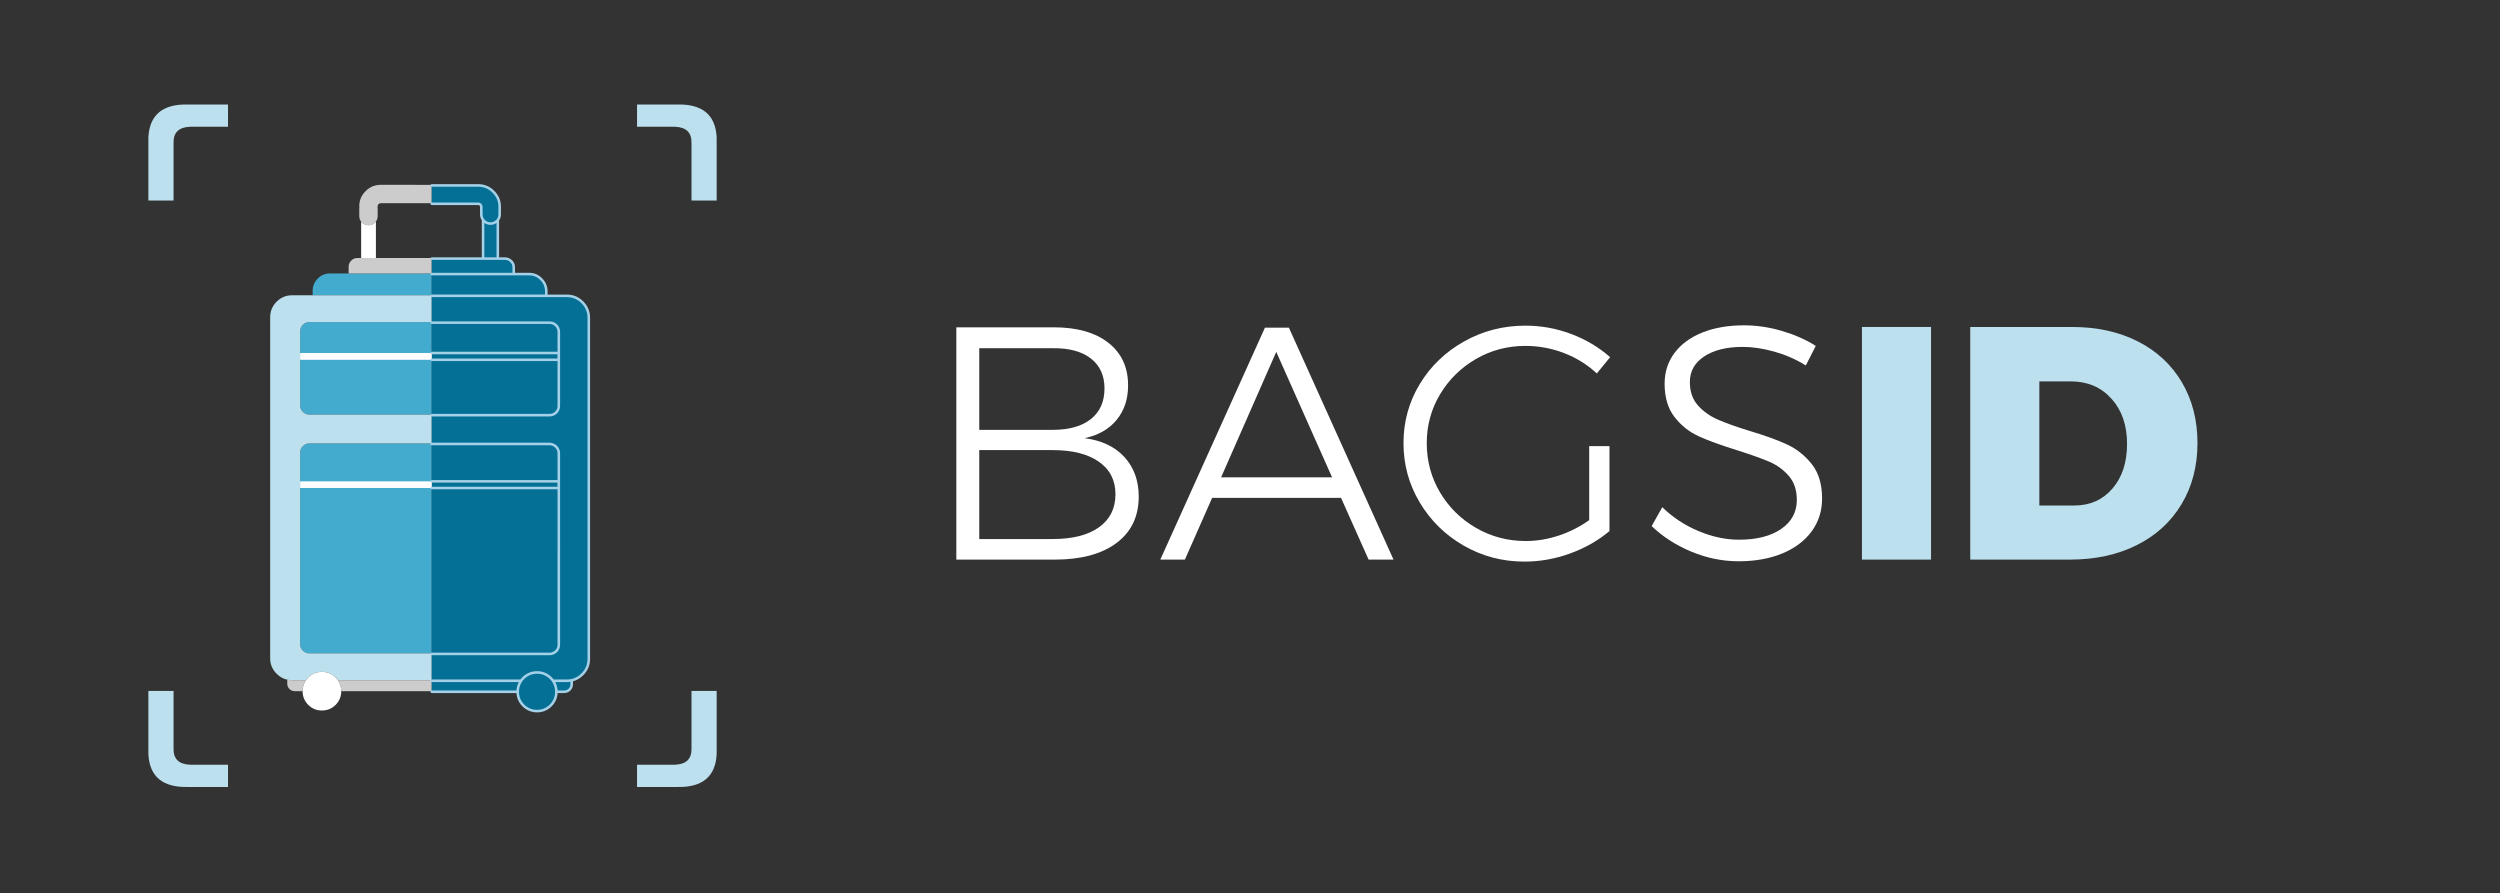 <?xml version="1.0" encoding="UTF-8" standalone="no"?>
<!-- Created with Inkscape (http://www.inkscape.org/) -->

<svg
   version="1.1"
   id="svg2"
   xmlSpace="preserve"
   width="2589.333"
   height="925.333"
   viewBox="0 0 2589.333 925.333"
   sodipodiDocname="NEW - BAGSID - NoNetwork - DarkBG.ai"
   xmlnsInkscape="http://www.inkscape.org/namespaces/inkscape"
   xmlnsSodipodi="http://sodipodi.sourceforge.net/DTD/sodipodi-0.dtd"
   xmlns="http://www.w3.org/2000/svg"
   xmlnsSvg="http://www.w3.org/2000/svg"><rect x="0" y="0" width="2589.333" height="925.333" fill="#333333" stroke="none"/><defs
     id="defs6"><clipPath
       clipPathUnits="userSpaceOnUse"
       id="clipPath16"><path
         d="M 0,694 H 1942 V 0 H 0 Z"
         id="path14" /></clipPath></defs><sodipodiNamedview
     id="namedview4"
     pagecolor="#ffffff"
     bordercolor="#666666"
     borderopacity="1.0"
     inkscapePageshadow="2"
     inkscapePageopacity="0.0"
     inkscapePagecheckerboard="0" /><g
     id="g8"
     inkscapeGroupmode="layer"
     inkscapeLabel="NEW - BAGSID - NoNetwork - DarkBG"
     transform="matrix(1.333,0,0,-1.333,0,925.333)"><g
       id="g10"><g
         id="g12"
         clip-path="url(#clipPath16)"><g
           id="g18"
           transform="translate(335.478,186.519)"><path
             d="m 0,0 h -95.081 c -1.941,0 -3.639,0.697 -5.095,2.092 -1.395,1.395 -2.093,3.094 -2.093,5.095 v 148.672 c 0,2.002 0.698,3.7 2.093,5.095 1.456,1.457 3.154,2.184 5.095,2.184 H 0 Z m 0,257.399 v -71.878 h -95.081 c -1.941,0 -3.639,0.698 -5.095,2.092 -1.395,1.396 -2.093,3.094 -2.093,5.095 v 57.505 c 0,1.94 0.698,3.64 2.093,5.095 1.456,1.395 3.154,2.091 5.095,2.091 z m 0,20.836 h -92.533 v 3.458 c 0,3.701 1.304,6.855 3.912,9.463 2.609,2.67 5.763,4.003 9.463,4.003 H -64.6 0 Z"
             style="fill:#43abce;fill-opacity:1;fill-rule:evenodd;stroke:none"
             id="path20" /></g><g
           id="g22"
           transform="translate(335.478,372.04)"><path
             d="m 0,0 v -22.383 h -95.081 c -1.941,0 -3.639,-0.726 -5.095,-2.183 -1.395,-1.396 -2.093,-3.093 -2.093,-5.095 v -148.673 c 0,-2.001 0.698,-3.699 2.093,-5.095 1.456,-1.394 3.154,-2.092 5.095,-2.092 H 0 v -20.835 h -72.971 c -0.498,0.726 -1.073,1.423 -1.728,2.091 -2.972,2.912 -6.521,4.369 -10.646,4.369 -4.125,0 -7.674,-1.457 -10.646,-4.369 -0.655,-0.668 -1.231,-1.365 -1.729,-2.091 h -10.826 c -1.295,0 -2.539,0.121 -3.731,0.364 -3.109,0.68 -5.869,2.228 -8.28,4.639 -3.337,3.336 -5.004,7.34 -5.004,12.01 V 75.61 c 0,4.731 1.667,8.765 5.004,12.101 3.336,3.336 7.339,5.004 12.011,5.004 H -92.533 0 V 71.879 h -95.081 c -1.941,0 -3.639,-0.696 -5.095,-2.092 -1.395,-1.455 -2.093,-3.154 -2.093,-5.095 V 7.187 c 0,-2 0.698,-3.699 2.093,-5.094 C -98.72,0.698 -97.022,0 -95.081,0 Z"
             style="fill:#bce0ed;fill-opacity:1;fill-rule:evenodd;stroke:none"
             id="path24" /></g><g
           id="g26"
           transform="translate(237.759,165.684)"><path
             d="m 0,0 c -1.758,-2.506 -2.638,-5.356 -2.638,-8.553 h -6.096 c -1.578,0 -2.942,0.545 -4.095,1.638 -1.152,1.152 -1.729,2.517 -1.729,4.095 V 0.364 C -13.365,0.121 -12.122,0 -10.827,0 Z M 97.72,0 V -8.553 H 27.388 c 0,3.197 -0.88,6.047 -2.639,8.553 z M 54.319,328.006 H 97.72 v -12.011 h -64.6 v 5.277 c 0,1.88 0.667,3.458 2.001,4.731 1.274,1.337 2.851,2.003 4.732,2.003 h 3.002 z m 0,28.387 c -0.217,-0.277 -0.459,-0.549 -0.728,-0.82 -1.395,-1.392 -3.063,-2.091 -5.004,-2.091 -2.002,0 -3.7,0.699 -5.095,2.091 -0.232,0.232 -0.444,0.475 -0.637,0.73 -0.97,1.232 -1.456,2.658 -1.456,4.275 v 6.097 l 0.091,0.819 -0.091,0.818 c 0,4.549 1.638,8.432 4.914,11.647 3.214,3.275 7.126,4.913 11.737,4.913 H 97.72 V 370.587 H 58.05 c -0.667,0 -1.214,-0.212 -1.638,-0.637 -0.486,-0.485 -0.728,-1.03 -0.728,-1.638 l -0.091,-0.818 0.091,-0.819 v -6.097 c 0,-1.567 -0.455,-2.961 -1.365,-4.185"
             style="fill:#cccccc;fill-opacity:1;fill-rule:evenodd;stroke:none"
             id="path28" /></g><g
           id="g30"
           transform="translate(235.121,157.131)"><path
             d="m 0,0 c 0,3.196 0.88,6.047 2.638,8.553 0.498,0.726 1.074,1.424 1.729,2.092 2.972,2.912 6.521,4.368 10.646,4.368 4.125,0 7.674,-1.456 10.646,-4.368 0.654,-0.668 1.23,-1.366 1.728,-2.092 1.759,-2.506 2.639,-5.357 2.639,-8.553 0,-4.125 -1.457,-7.674 -4.367,-10.646 -2.972,-2.912 -6.521,-4.367 -10.646,-4.367 -4.125,0 -7.674,1.455 -10.646,4.367 C 1.456,-7.674 0,-4.125 0,0 M 56.957,364.945 V 336.559 H 45.493 v 28.296 c 0.193,-0.254 0.405,-0.498 0.637,-0.729 1.395,-1.393 3.093,-2.091 5.095,-2.091 1.942,0 3.609,0.698 5.004,2.091 0.269,0.27 0.511,0.543 0.728,0.819"
             style="fill:#ffffff;fill-opacity:1;fill-rule:evenodd;stroke:none"
             id="path32" /></g><g
           id="g34"
           transform="translate(335.478,550.101)"><path
             d="m 0,0 h 36.121 c 4.611,0 8.523,-1.638 11.737,-4.913 3.276,-3.215 4.914,-7.098 4.914,-11.648 v -5.914 c 0,-1.698 -0.485,-3.152 -1.455,-4.366 v -30.025 h 5.55 c 1.88,0 3.488,-0.666 4.822,-2.003 1.335,-1.273 2.001,-2.85 2.001,-4.731 v -5.277 h 11.919 c 3.7,0 6.854,-1.333 9.463,-4.002 2.609,-2.609 3.913,-5.764 3.913,-9.463 v -3.459 h 16.014 c 4.67,0 8.673,-1.668 12.009,-5.004 3.338,-3.336 5.004,-7.369 5.004,-12.099 v -264.954 c 0,-4.67 -1.666,-8.674 -5.004,-12.009 -2.425,-2.428 -5.185,-3.974 -8.279,-4.641 v -3.184 c 0,-1.579 -0.576,-2.943 -1.729,-4.094 -1.152,-1.093 -2.517,-1.639 -4.095,-1.639 H 96.81 c 0,-4.125 -1.456,-7.674 -4.368,-10.644 -2.971,-2.913 -6.52,-4.368 -10.645,-4.368 -4.125,0 -7.673,1.455 -10.646,4.368 -2.911,2.97 -4.367,6.519 -4.367,10.644 H 0 v 8.553 20.837 128.927 h 98.629 v 5.185 H 0 98.629 v -5.185 H 0 v 5.185 29.025 22.382 43.037 5.279 23.563 20.836 16.924 12.011 h 39.853 v 30.116 c -0.91,1.212 -1.365,2.639 -1.365,4.275 v 5.914 c 0,0.609 -0.243,1.154 -0.729,1.639 -0.425,0.425 -0.97,0.637 -1.638,0.637 l -36.121,0 z"
             style="fill:#047096;fill-opacity:1;fill-rule:evenodd;stroke:none"
             id="path36" /></g><g
           id="g38"
           transform="translate(335.478,371.585)"><path
             d="M 0,0 H 91.532 Z M 0,48.315 H 98.629 Z M 98.629,43.037 H 0 Z M 0,92.715 h 88.985 z m 66.784,-307.624 c 0,3.215 0.88,6.065 2.639,8.553 -1.759,-2.488 -2.639,-5.338 -2.639,-8.553 M 0,109.639 h 63.69 z m 39.853,12.01 h 11.464 z m 0,30.117 c 0.241,-0.302 0.485,-0.576 0.727,-0.82 1.395,-1.394 3.063,-2.092 5.004,-2.092 2.002,0 3.7,0.698 5.095,2.092 0.243,0.244 0.455,0.486 0.638,0.729 -0.183,-0.243 -0.395,-0.485 -0.638,-0.729 -1.395,-1.394 -3.093,-2.092 -5.095,-2.092 -1.941,0 -3.609,0.698 -5.004,2.092 -0.242,0.244 -0.486,0.518 -0.727,0.82 m 54.318,-358.122 c 1.759,-2.488 2.639,-5.338 2.639,-8.553 0,3.215 -0.88,6.065 -2.639,8.553 m -94.171,0 h 69.423 c 0.486,0.726 1.061,1.425 1.728,2.091 2.973,2.913 6.521,4.369 10.646,4.369 4.125,0 7.674,-1.456 10.645,-4.369 0.668,-0.666 1.244,-1.365 1.729,-2.091 h 10.828 c 1.274,0 2.516,0.121 3.73,0.364 -1.214,-0.243 -2.456,-0.364 -3.73,-0.364 H 94.171 c -0.485,0.726 -1.061,1.425 -1.729,2.091 -2.971,2.913 -6.52,4.369 -10.645,4.369 -4.125,0 -7.673,-1.456 -10.646,-4.369 -0.667,-0.666 -1.242,-1.365 -1.728,-2.091 z m 91.532,20.836 c 1.941,0 3.639,0.697 5.095,2.091 1.395,1.396 2.093,3.094 2.093,5.095 v 148.673 -148.673 c 0,-2.001 -0.698,-3.699 -2.093,-5.095 l -5.095,-2.091 H 0 Z M 96.627,2.093 c 1.395,1.395 2.093,3.094 2.093,5.095 V 43.037 7.188 c 0,-2.001 -0.698,-3.7 -2.093,-5.095 L 91.532,0 c 1.941,0 3.639,0.698 5.095,2.093 m 2.093,46.222 v 16.377 c 0,1.941 -0.698,3.64 -2.093,5.095 1.395,-1.455 2.093,-3.154 2.093,-5.095 V 48.315 H 98.629 V 43.037 H 98.72 Z M 0,-22.383 h 91.532 c 1.941,0 3.639,-0.726 5.095,-2.183 l 2.093,-5.095 c 0,2.003 -0.698,3.699 -2.093,5.095 -1.456,1.457 -3.154,2.183 -5.095,2.183 z m 91.532,94.262 5.095,-2.092 c -1.456,1.396 -3.154,2.092 -5.095,2.092 H 0 Z"
             style="fill:#047096;fill-opacity:1;fill-rule:evenodd;stroke:none"
             id="path40" /></g><path
           d="M 335.479,414.622 H 233.21 v 5.278 h 102.269 z m 0,-99.63 H 233.21 v 5.186 h 102.269 z"
           style="fill:#ffffff;fill-opacity:1;fill-rule:evenodd;stroke:none"
           id="path42" /><g
           id="g44"
           transform="translate(335.478,371.585)"><path
             d="M 0,0 H 91.532 M 0,48.315 H 98.629 M 0,-185.52 H 91.532 M 0,92.715 H 88.985 M 66.784,-214.909 c 0,3.215 0.88,6.065 2.639,8.553 M 0,109.639 h 63.69 m -23.837,12.01 h 11.464 m -11.464,30.117 c 0.241,-0.302 0.485,-0.576 0.727,-0.82 1.395,-1.394 3.063,-2.092 5.004,-2.092 2.002,0 3.7,0.698 5.095,2.092 0.243,0.244 0.455,0.486 0.638,0.729 m 42.854,-358.031 c 1.759,-2.488 2.639,-5.338 2.639,-8.553 M 0,-206.356 h 69.423 c 0.486,0.726 1.061,1.425 1.728,2.091 2.973,2.913 6.521,4.369 10.646,4.369 4.125,0 7.674,-1.456 10.645,-4.369 0.668,-0.666 1.244,-1.365 1.729,-2.091 h 10.828 c 1.274,0 2.516,0.121 3.73,0.364 m -17.197,20.472 c 1.941,0 3.639,0.697 5.095,2.091 m 0,0 c 1.395,1.396 2.093,3.094 2.093,5.095 V -29.661 M 0,-51.407 h 98.629 v -5.186 H 0 m 98.72,26.932 c 0,2.003 -0.698,3.699 -2.093,5.095 -1.456,1.457 -3.154,2.183 -5.095,2.183 H 0 M 91.532,0 c 1.941,0 3.639,0.698 5.095,2.093 1.395,1.395 2.093,3.094 2.093,5.095 v 35.849 m 0,0 v 5.278 16.377 c 0,1.941 -0.698,3.64 -2.093,5.095 M 98.629,48.315 V 43.037 H 0 m 0,78.612 h 39.853 v 30.117 c -0.91,1.212 -1.365,2.638 -1.365,4.275 v 5.914 c 0,0.608 -0.243,1.153 -0.729,1.639 -0.425,0.425 -0.97,0.636 -1.638,0.636 H 0 m 0,14.286 h 36.121 c 4.611,0 8.523,-1.638 11.737,-4.913 3.276,-3.215 4.914,-7.098 4.914,-11.648 v -5.914 c 0,-1.698 -0.485,-3.152 -1.455,-4.366 v -30.026 h 5.55 c 1.88,0 3.488,-0.666 4.822,-2.003 1.335,-1.272 2.001,-2.849 2.001,-4.73 v -5.277 h 11.919 c 3.7,0 6.854,-1.333 9.463,-4.002 2.609,-2.61 3.913,-5.764 3.913,-9.463 v -3.459 h 16.014 c 4.67,0 8.673,-1.668 12.009,-5.004 3.338,-3.336 5.004,-7.369 5.004,-12.1 v -264.954 c 0,-4.67 -1.666,-8.674 -5.004,-12.009 -2.425,-2.427 -5.185,-3.973 -8.279,-4.64 v -3.185 c 0,-1.578 -0.576,-2.942 -1.729,-4.094 -1.152,-1.092 -2.517,-1.638 -4.095,-1.638 H 96.81 c 0,-4.125 -1.456,-7.674 -4.368,-10.645 -2.971,-2.913 -6.52,-4.368 -10.645,-4.368 -4.125,0 -7.673,1.455 -10.646,4.368 -2.911,2.971 -4.367,6.52 -4.367,10.645 H 0 M 96.627,69.787 c -1.456,1.396 -3.154,2.092 -5.095,2.092 H 0"
             style="fill:none;stroke:#a4d1e7;stroke-width:2;stroke-linecap:round;stroke-linejoin:round;stroke-miterlimit:3;stroke-dasharray:none;stroke-opacity:1"
             id="path46" /></g><g
           id="g48"
           transform="translate(115.291,157.311)"><path
             d="M 0,0 H 19.562 V -44.583 C 19.319,-52.71 23.566,-56.957 32.3,-57.321 H 61.871 V -74.608 H 30.936 C 11.221,-75.154 0.91,-66.661 0,-49.133 Z m 421.996,0 h 19.562 v -49.133 c -0.91,-17.528 -11.223,-26.021 -30.936,-25.475 h -30.935 v 17.287 h 29.57 c 8.735,0.364 12.98,4.611 12.739,12.738 z M 61.871,438.373 H 32.3 C 23.566,438.009 19.319,433.764 19.562,425.636 V 381.052 H 0 v 49.133 c 0.91,17.529 11.221,26.021 30.936,25.476 h 30.935 z m 317.816,17.288 h 30.935 c 19.713,0.545 30.026,-7.947 30.936,-25.476 v -49.133 h -19.562 v 44.584 c 0.241,8.128 -4.004,12.373 -12.739,12.737 h -29.57 z"
             style="fill:#bce0ed;fill-opacity:1;fill-rule:evenodd;stroke:none"
             id="path50" /></g><g
           id="g52"
           transform="translate(853.933,284.5)"><path
             d="m 0,0 c 8.518,6.101 12.777,14.653 12.777,25.656 0,10.829 -4.303,19.25 -12.906,25.269 -8.607,6.015 -20.566,9.025 -35.88,9.025 H -93.056 V -9.153 h 57.047 C -20.521,-9.153 -8.519,-6.104 0,0 m -6.324,84.059 c 7.054,5.584 10.583,13.537 10.583,23.85 0,9.968 -3.529,17.703 -10.583,23.206 -7.059,5.5 -16.952,8.163 -29.685,7.993 H -93.056 V 75.679 h 57.047 c 12.733,0 22.626,2.792 29.685,8.38 M 7.228,143.363 C 17.464,135.37 22.586,124.323 22.586,110.23 22.586,99.569 19.618,90.634 13.681,83.414 7.744,76.194 -0.561,71.464 -11.229,69.232 2.021,67.512 12.346,62.613 19.747,54.535 27.144,46.453 30.846,36.228 30.846,23.852 30.846,8.381 25.079,-3.653 13.552,-12.247 2.021,-20.845 -13.983,-25.14 -34.46,-25.14 h -76.407 v 180.494 h 75.632 c 18.069,0 32.222,-3.998 42.463,-11.991"
             style="fill:#ffffff;fill-opacity:1;fill-rule:nonzero;stroke:none"
             id="path54" /></g><g
           id="g56"
           transform="translate(1035.01,323.307)"><path
             d="M 0,0 -43.367,97.466 -86.217,0 Z M 6.969,-15.986 H -93.186 l -21.166,-47.96 h -19.102 l 81.311,180.235 h 18.584 L 47.754,-63.946 H 28.393 Z"
             style="fill:#ffffff;fill-opacity:1;fill-rule:nonzero;stroke:none"
             id="path58" /></g><g
           id="g60"
           transform="translate(1234.799,347.544)"><path
             d="m 0,0 h 15.746 v -66.009 c -8.776,-7.392 -18.973,-13.194 -30.588,-17.404 -11.616,-4.215 -23.45,-6.317 -35.493,-6.317 -17.037,0 -32.742,4.125 -47.108,12.376 -14.371,8.251 -25.774,19.423 -34.203,33.52 -8.433,14.093 -12.648,29.48 -12.648,46.154 0,16.672 4.215,31.974 12.648,45.898 8.429,13.924 19.917,24.967 34.46,33.133 14.54,8.163 30.415,12.248 47.625,12.248 12.217,0 24.046,-2.152 35.494,-6.447 C -2.625,82.854 7.486,76.839 16.263,69.104 L 5.937,56.469 c -7.401,6.873 -15.919,12.159 -25.554,15.857 -9.64,3.695 -19.618,5.544 -29.944,5.544 -13.939,0 -26.76,-3.396 -38.461,-10.185 -11.705,-6.792 -20.998,-15.947 -27.878,-27.46 -6.885,-11.519 -10.326,-24.154 -10.326,-37.905 0,-13.924 3.441,-26.686 10.326,-38.29 6.88,-11.602 16.217,-20.801 28.007,-27.59 11.786,-6.792 24.652,-10.184 38.59,-10.184 8.604,0 17.166,1.418 25.685,4.255 8.517,2.836 16.39,6.832 23.618,11.989 z"
             style="fill:#ffffff;fill-opacity:1;fill-rule:nonzero;stroke:none"
             id="path62" /></g><g
           id="g64"
           transform="translate(1378.833,420.901)"><path
             d="m 0,0 c -8.776,2.49 -17.036,3.739 -24.78,3.739 -12.391,0 -22.328,-2.45 -29.814,-7.348 -7.486,-4.9 -11.229,-11.564 -11.229,-19.984 0,-7.393 2.065,-13.408 6.195,-18.05 4.13,-4.64 9.204,-8.295 15.23,-10.958 6.022,-2.667 14.282,-5.632 24.781,-8.895 12.217,-3.61 22.069,-7.18 29.555,-10.701 7.486,-3.526 13.85,-8.638 19.102,-15.342 5.247,-6.704 7.873,-15.56 7.873,-26.559 0,-9.629 -2.711,-18.137 -8.131,-25.526 -5.421,-7.393 -13.036,-13.11 -22.845,-17.147 -9.809,-4.041 -21.082,-6.059 -33.815,-6.059 -12.563,0 -24.824,2.489 -36.783,7.477 -11.963,4.984 -22.243,11.603 -30.847,19.855 l 8.26,14.697 c 8.087,-7.909 17.465,-14.097 28.137,-18.565 10.668,-4.472 21.167,-6.704 31.491,-6.704 13.766,0 24.692,2.792 32.783,8.38 8.087,5.584 12.132,13.106 12.132,22.561 0,7.563 -2.066,13.751 -6.195,18.566 -4.13,4.81 -9.208,8.508 -15.23,11.086 -6.025,2.58 -14.455,5.584 -25.297,9.026 -12.22,3.778 -22.029,7.348 -29.427,10.7 -7.401,3.353 -13.68,8.336 -18.843,14.955 -5.162,6.615 -7.743,15.253 -7.743,25.914 0,9.11 2.581,17.103 7.743,23.98 5.163,6.873 12.39,12.159 21.683,15.857 9.292,3.694 20.045,5.544 32.266,5.544 9.81,0 19.658,-1.463 29.557,-4.384 9.893,-2.925 18.625,-6.792 26.2,-11.602 L 24.265,-10.7 C 16.863,-6.06 8.776,-2.494 0,0"
             style="fill:#ffffff;fill-opacity:1;fill-rule:nonzero;stroke:none"
             id="path66" /></g><path
           d="m 1500.409,259.36 h -53.691 v 180.751 h 53.691 z"
           style="fill:#bce0ed;fill-opacity:1;fill-rule:nonzero;stroke:none"
           id="path68" /><g
           id="g70"
           transform="translate(1641.345,314.54)"><path
             d="m 0,0 c 7.57,8.767 11.358,20.369 11.358,34.809 0,14.439 -4.046,26.128 -12.132,35.067 -8.091,8.937 -18.585,13.408 -31.492,13.408 H -56.788 V -13.15 h 27.103 C -17.468,-13.15 -7.574,-8.768 0,0 M 19.747,114.354 C 34.461,106.877 45.858,96.306 53.949,82.64 62.036,68.974 66.081,53.2 66.081,35.324 66.081,17.444 61.951,1.631 53.691,-12.119 45.431,-25.874 33.815,-36.485 18.844,-43.963 3.872,-51.44 -13.423,-55.18 -33.04,-55.18 h -77.439 v 180.751 h 79.246 c 19.27,0 36.267,-3.739 50.98,-11.217"
             style="fill:#bce0ed;fill-opacity:1;fill-rule:nonzero;stroke:none"
             id="path72" /></g></g></g></g></svg>
